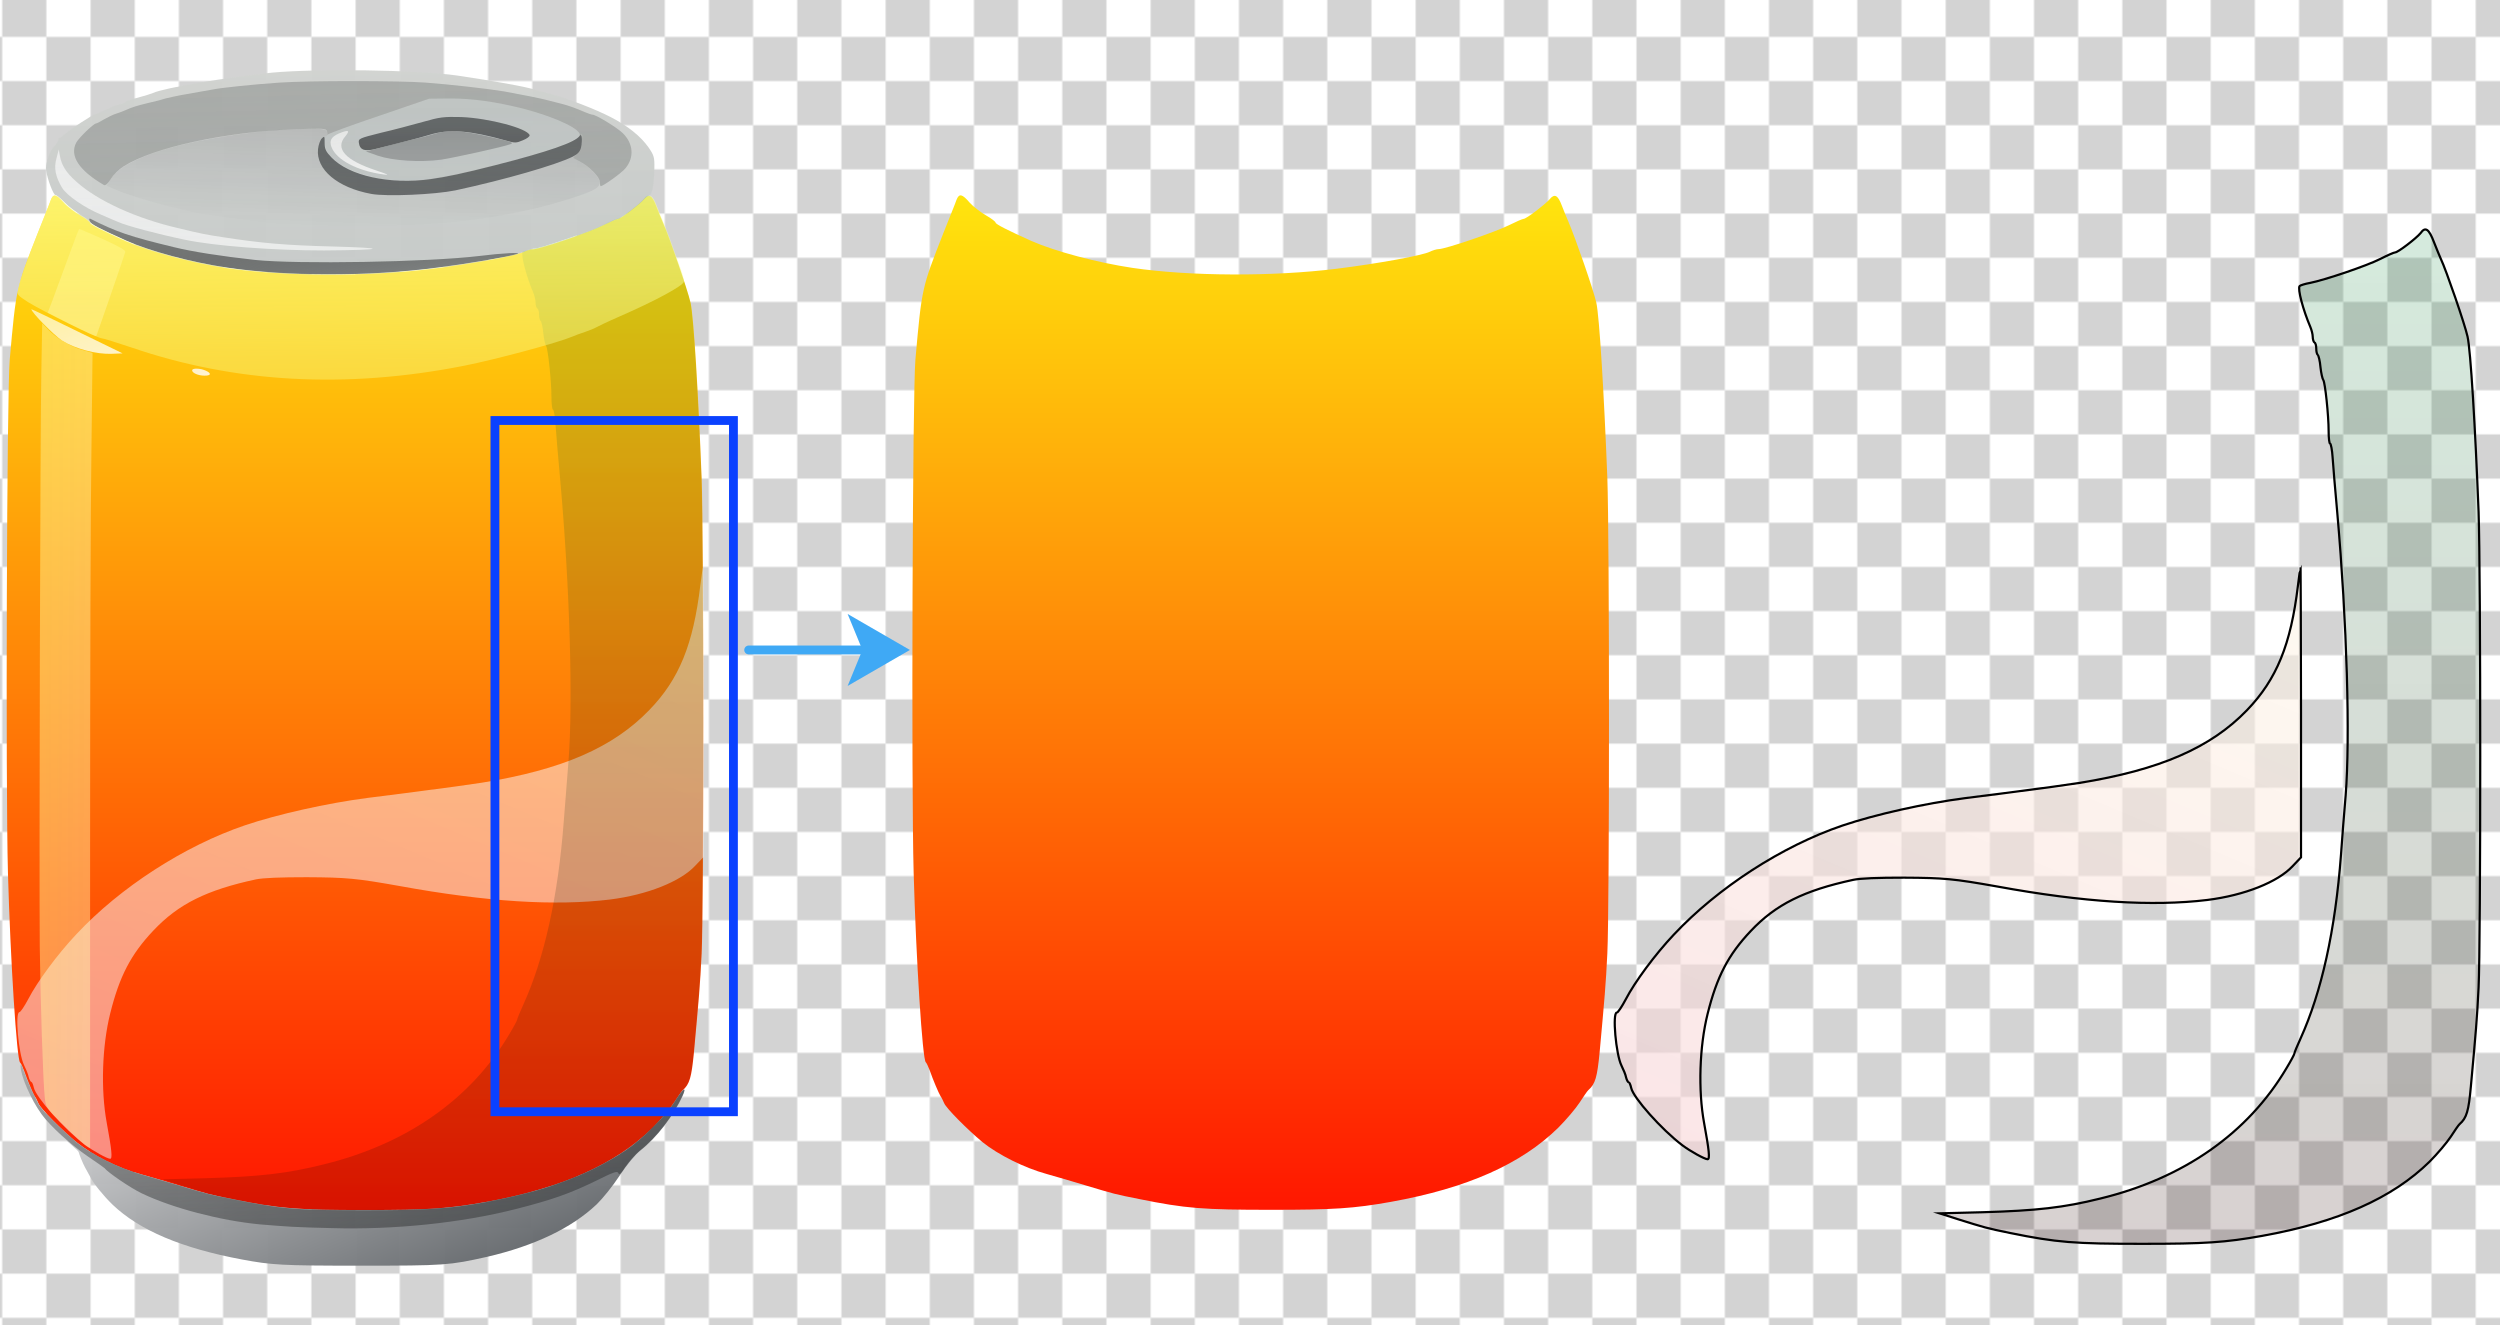 <?xml version="1.0" encoding="utf-8"?>
<!-- Generator: Adobe Illustrator 26.5.0, SVG Export Plug-In . SVG Version: 6.00 Build 0)  -->
<svg version="1.1" id="图层_1" xmlns="http://www.w3.org/2000/svg" xmlns:xlink="http://www.w3.org/1999/xlink" x="0px" y="0px"
	 viewBox="0 0 1132 600" style="enable-background:new 0 0 1132 600;" xml:space="preserve">
<style type="text/css">
	.st0{fill:none;}
	.st1{fill:#D3D3D3;}
	.st2{fill:url(#SVGID_1_);}
	.st3{fill:url(#region-1-1_00000129921663127440732020000016577917345839411105_);}
	.st4{fill:url(#region-1-2_00000031924215420371910630000007973015371692920706_);}
	.st5{fill:url(#region-1-3_00000011016058165703024420000005390036413034336899_);}
	.st6{fill:url(#region-2-1_00000061432408358196996670000017732302155490613892_);}
	.st7{fill:url(#region-2-2_00000150096582771740285690000017921049030083899799_);}
	.st8{fill:url(#region-2-3_00000013875531979928599230000008745249379345872769_);}
	.st9{fill:url(#region-2-4_00000146457679010561981320000011932355353101081014_);}
	.st10{fill:url(#region-2-5_00000124129295593227862170000010555158832943358850_);}
	.st11{fill:url(#region-2-6_00000048491504263414695030000017848677523176241294_);}
	.st12{fill:url(#region-2-7_00000064349962779245359080000009306294050720782749_);}
	.st13{fill:url(#region-2-8_00000106120669447179846540000005195935505367183523_);}
	.st14{fill:url(#region-3-1_00000113334036595037239140000001243311145518208950_);}
	.st15{fill:url(#region-3-2_00000067216439239327215220000015900479038923910842_);}
	.st16{fill:url(#region-3-3_00000096775203792043591850000014091829690698658239_);}
	.st17{fill:url(#region-3-4_00000005983953189506744650000004244432625294189199_);}
	.st18{fill:url(#region-4-1_00000121275574796179381080000014596838890163968411_);}
	.st19{fill:url(#region-4-2_00000177459846828266695410000012784285437381490564_);}
	.st20{fill:url(#region-4-3_00000145764657436295552790000001883910278166834089_);}
	.st21{fill:url(#region-4-4_00000070837709615783344540000008702072529414877063_);}
	.st22{fill:url(#region-5-1_00000170958236497474538100000012380119695625831346_);}
	.st23{fill:url(#region-1-2-2_00000147939930346856344610000001273225646767130530_);}
	.st24{fill:url(#region-3-3-2_00000123432297126732688220000018164092713980765071_);stroke:#000000;stroke-miterlimit:10;}
	.st25{fill:url(#region-2-7-2_00000143604647305225067310000014914752611476685212_);stroke:#000000;stroke-miterlimit:10;}
	.st26{fill:none;stroke:#0A41FF;stroke-width:4;stroke-miterlimit:10;}
	.st27{fill:none;stroke:#3FA9F5;stroke-width:4;stroke-linecap:round;stroke-miterlimit:10;}
	.st28{fill:#3FA9F5;}
</style>
<pattern  y="600" width="40" height="40" patternUnits="userSpaceOnUse" id="a2ed1d96-aebd-4bf9-a4b3-645f1ac" viewBox="0 -40 40 40" style="overflow:visible;">
	<g>
		<rect y="-40" class="st0" width="40" height="40"/>
		<g>
			<rect y="-40" class="st0" width="40" height="40"/>
			<rect y="-40" class="st0" width="40" height="40"/>
			<rect y="-20" class="st1" width="20" height="20"/>
			<rect x="20" y="-40" class="st1" width="20" height="20"/>
		</g>
	</g>
</pattern>
<g id="_图层_1">
	<pattern  id="SVGID_1_" xlink:href="#a2ed1d96-aebd-4bf9-a4b3-645f1ac" patternTransform="matrix(1 0 0 -1 181 -16103.24)">
	</pattern>
	<rect class="st2" width="1132" height="600"/>
</g>
<g id="layer-1">
	
		<linearGradient id="region-1-1_00000134970209998597608790000005988629179084953988_" gradientUnits="userSpaceOnUse" x1="-207.011" y1="163.005" x2="-206.921" y2="161.245" gradientTransform="matrix(340.1 0 0 -114.07 70555.992 18624.229)">
		<stop  offset="0" style="stop-color:#D1D3D0;stop-opacity:0.99"/>
		<stop  offset="1" style="stop-color:#BBC1C1;stop-opacity:0.99"/>
	</linearGradient>
	<path id="region-1-1" style="fill:url(#region-1-1_00000134970209998597608790000005988629179084953988_);" d="M123.1,32.9
		c-19.9,2-49.3,7-53.8,9.2c-0.7,0.3-3.7,1.3-6.8,2.1c-3,0.7-5.7,1.7-5.9,2.1s-1,0.7-1.6,0.7c-0.7,0-3.6,1-6.6,2.4
		c-2.8,1.3-5.3,2.4-5.5,2.4c-0.7,0-11.5,7-13.3,8.7c-1.1,1-2.3,1.9-2.6,1.9c-0.4,0-0.7,0.5-0.7,1c0,0.7-0.7,1.8-1.5,2.5
		c-2.2,2-4.4,8.3-3.9,11.3c0.6,4.1,3.3,11.1,4.2,11.1c0.5,0,2.3,1.5,4.1,3.3c1.8,1.9,5.2,4.4,7.5,5.8c2.3,1.3,4.2,2.8,4.2,3.2
		c0,0.7,5.8,3.6,16.2,8.3c10.7,4.7,29.6,9.8,45.8,12.2c25.9,3.8,63.4,4,92.3,0.4c19.4-2.4,39-6.1,42.3-7.7c1.2-0.7,3.1-1.2,4-1.2
		c3,0,25.7-7.8,31.8-10.8c3.2-1.6,6.2-2.9,6.7-2.9c1.3,0,9.6-6.3,11.4-8.6c0.8-1.1,2-1.9,2.6-1.9c1.3,0,2.2-4.9,2.3-12.3
		c0.1-4.9-0.2-5.8-2.6-9.3c-3.5-5-9.4-9.8-17.2-13.8c-7-3.6-18.9-8.2-26.6-10.3c-2.9-0.7-6.1-1.7-7.3-2c-4.2-1.4-19.4-4.1-35.6-6.5
		C189,31.6,143.3,31,123.1,32.9L123.1,32.9z"/>
	
		<linearGradient id="region-1-2_00000158008286867215944520000011521429728842961330_" gradientUnits="userSpaceOnUse" x1="-207.058" y1="165.419" x2="-207.058" y2="164.609" gradientTransform="matrix(389.68 0 0 -567.23 80847 93920.195)">
		<stop  offset="0" style="stop-color:#FFE50D"/>
		<stop  offset="1" style="stop-color:#FF1600"/>
	</linearGradient>
	<path id="region-1-2" style="fill:url(#region-1-2_00000158008286867215944520000011521429728842961330_);" d="M23,90.6
		c-0.4,1.3-3.2,8.1-6,15.2c-9.7,24.7-9.7,24.5-12.6,57.1c-1.3,14.2-1.9,193-0.8,232.4c1.1,39.2,4,84.7,5.5,85.8
		c0.3,0.2,1.1,1.9,1.8,3.7c1.4,4.1,4,10.2,4.9,11.7c0.5,0.6,1.1,2,1.6,3.1c1,2.4,10.5,11.9,17.3,17.6c7.2,5.8,18.9,11.7,29.2,14.5
		c4.4,1.2,12.3,3.6,17.4,5.1c13.4,4,13.2,4,24.3,6.2c21.1,4.3,29,4.9,59.9,4.9c28.4,0,37.4-0.6,54.2-3.6c34.5-6.2,59-17.1,75.8-33.6
		c3.6-3.6,7.9-8.7,9.6-11.3s3.5-5.3,4-5.7c3.2-2.8,4-5.9,5.1-17c2.3-25.1,2.8-30.5,3.5-44.9c1-19.6,1-187.7,0-215.4
		c-1.5-38.1-3.6-73.2-5-79.3c-1.3-5.8-9.5-29.4-12.7-36.8c-0.8-1.8-2.1-5-2.9-7.1c-1.8-4.8-3.3-5.6-5.6-2.8
		c-2.1,2.4-10.5,8.8-11.7,8.8c-0.5,0-3.5,1.3-6.7,2.9c-6.1,3.1-28.8,10.8-31.8,10.8c-0.9,0-2.8,0.6-4,1.2
		c-3.2,1.6-22.9,5.3-42.3,7.7c-28.9,3.6-66.4,3.4-92.3-0.4c-16.1-2.4-35.1-7.5-45.8-12.2c-10.4-4.7-16.2-7.6-16.2-8.3
		c0-0.4-1.9-1.9-4.2-3.2c-2.3-1.4-5.8-3.9-7.5-5.8C25.4,87.8,24.1,87.6,23,90.6L23,90.6z"/>
	
		<linearGradient id="region-1-3_00000001639575827416656500000008406629935536331908_" gradientUnits="userSpaceOnUse" x1="-207.47" y1="163.828" x2="-206.66" y2="163.249" gradientTransform="matrix(371.42 0 0 -112.32 77055.633 18886.971)">
		<stop  offset="0" style="stop-color:#ECECED;stop-opacity:0.99"/>
		<stop  offset="1" style="stop-color:#616569;stop-opacity:0.99"/>
	</linearGradient>
	<path id="region-1-3" style="fill:url(#region-1-3_00000001639575827416656500000008406629935536331908_);" d="M9.3,482.7
		c0,4.4,4.8,15.3,9.6,21.9c2.4,3.3,8.8,9.9,13.4,13.8c1.8,1.5,3.2,2.9,3.3,3.2c0.2,1,2,5.4,2.9,7c0.5,0.9,1.5,2.7,2.2,4
		c1.5,3.2,6.1,8.8,10.2,12.8c12.2,11.7,31.4,19.8,58.7,24.9c13.4,2.5,17.8,2.8,53.4,2.8c38.6,0,40.5-0.2,57.5-4
		c21.5-5,38.3-13,49.7-23.8c2.6-2.5,7.3-8.3,10.3-12.9c3.3-5,7-9.5,9.4-11.4c7.4-5.8,15.1-15.8,19.1-24.6c2.2-4.8,0.2-3.5-3.2,2
		c-3.9,6.4-15.2,17.7-22.6,22.6c-17.5,11.5-36.8,18.5-63.6,23.4c-16.8,3-25.8,3.6-54.2,3.6c-30.9,0.1-38.8-0.6-59.9-4.9
		c-11.1-2.3-10.9-2.2-24.3-6.2c-5.1-1.5-13-3.9-17.4-5.1c-10.3-2.8-22-8.8-29.2-14.5c-6.9-5.7-16.3-15.1-17.3-17.6
		c-0.5-1-1.1-2.4-1.6-3.1c-1-1.7-3-6.1-4.9-11.3C9.9,482,9.4,481.3,9.3,482.7L9.3,482.7z"/>
</g>
<g id="layer-2">
	
		<linearGradient id="region-2-1_00000005958416318845125780000010274662528117414563_" gradientUnits="userSpaceOnUse" x1="-207.022" y1="160.212" x2="-206.502" y2="156.332" gradientTransform="matrix(311.82 0 0 -58.75 64689.023 9446.75)">
		<stop  offset="0" style="stop-color:#595D5B;stop-opacity:0.33"/>
		<stop  offset="1" style="stop-color:#A3A6A4;stop-opacity:0.47"/>
	</linearGradient>
	<path id="region-2-1" style="fill:url(#region-2-1_00000005958416318845125780000010274662528117414563_);" d="M126.7,37.4
		c-11.9,0.8-26.5,2.3-30.8,3.2c-2,0.4-7.1,1.3-11.3,2s-8.6,1.7-9.7,2c-1.1,0.4-4.5,1.3-7.7,2c-5.7,1.4-7,1.8-10.9,3.5
		c-1.1,0.5-2.9,1.1-4.1,1.5s-3.4,1.5-5,2.4c-1.7,1-3.3,1.9-3.7,1.9c-1.1,0-7.9,6.6-9,8.7c-3.1,6,1.3,12.6,12.6,19.2
		c0.7,0.3,1.8-0.7,3.1-2.8c1.1-1.9,3.7-4.4,5.8-5.7c13.5-8.6,46.7-15.7,77.7-16.8c13-0.4,13.9-0.4,14.4,1c0.3,0.9,0.2,1.6-0.2,1.8
		s-0.9,1.7-0.9,3.4c0,8.9,17.3,17,36.3,17c9.8,0,19.4-1.6,40.6-7c24.1-6.1,34.2-9.6,38.4-13.1c1.5-1.2,1.5-1.1,1,2.8
		c-0.4,2.7-1.1,4.5-2.3,5.5c-1,0.8-1.6,1.5-1.5,1.6s1.6,0.8,3.2,1.7c4.3,2.3,8.9,7,8.9,9.2c0,1.1,0.2,1.9,0.4,1.9
		c1.1,0,9.4-5.9,11.2-8.1c4.1-4.9,3.6-11.3-1.3-16c-2.6-2.5-12.1-8.3-13.7-8.3c-0.4,0-1.9-0.5-3.3-1.1c-4.1-1.8-7.5-3-10.6-3.8
		c-1.6-0.4-4.3-1.1-5.9-1.5c-3.2-0.9-12.9-2.8-20.1-4.1c-7.1-1.2-24.8-3.2-35.6-4C180.7,36.5,139.5,36.5,126.7,37.4L126.7,37.4z"/>
	
		<linearGradient id="region-2-2_00000072272488919010067600000014377487204674119316_" gradientUnits="userSpaceOnUse" x1="-206.94" y1="158.922" x2="-206.32" y2="162.212" gradientTransform="matrix(275.8 0 0 -54.36 57215.594 8741.659)">
		<stop  offset="0" style="stop-color:#01020E;stop-opacity:0"/>
		<stop  offset="1" style="stop-color:#000000;stop-opacity:0.45"/>
	</linearGradient>
	<path id="region-2-2" style="fill:url(#region-2-2_00000072272488919010067600000014377487204674119316_);" d="M123.5,59
		C83.1,63,55.9,71.3,50,81.3l-1.7,2.8l3.7,1.6c6,2.6,15.2,5.4,24.4,7.7c14.7,3.6,16.4,3.8,41.3,7c12.6,1.6,21.3,2,44.5,2
		c40.4,0,70.9-4.1,98.9-13.4c8.3-2.8,10.4-4.1,10.4-6.4s-4.3-6.9-8.9-9.4c-1.5-0.9-3-1.6-3.2-1.7s0.5-0.8,1.5-1.6
		c1.1-1,1.9-2.8,2.3-5.5c0.5-3.9,0.4-4-1-2.8c-4.1,3.6-14.2,7-38.4,13.1c-21.3,5.4-30.9,7-40.6,7c-18.9,0-36.3-8.1-36.3-17
		c0-1.7,0.4-3.2,0.9-3.4c0.4-0.2,0.6-0.9,0.3-1.7c-0.5-1.2-1.8-1.4-11.3-1.2C131.1,58.6,125,58.8,123.5,59L123.5,59z"/>
	
		<linearGradient id="region-2-3_00000030446857830143343070000008263214616461366159_" gradientUnits="userSpaceOnUse" x1="-206.438" y1="160.052" x2="-206.438" y2="159.243" gradientTransform="matrix(177.35 0 0 -56.4 36708.461 9092.921)">
		<stop  offset="0" style="stop-color:#F8F8F9;stop-opacity:0.69"/>
		<stop  offset="1" style="stop-color:#FFFFFF;stop-opacity:0.62"/>
	</linearGradient>
	<path id="region-2-3" style="fill:url(#region-2-3_00000030446857830143343070000008263214616461366159_);" d="M25.6,71.6
		C24.3,76,25.1,80,28.1,85c2.1,3.5,10.2,9.1,17.7,12.2c3.3,1.5,6.8,2.9,7.7,3.3c3.7,1.7,17.9,5.5,30,8c13.5,2.9,40.3,4.9,63.2,4.9
		c27.7-0.2,29.7-1.1,3.6-1.8c-20.4-0.5-32.2-1.5-49.4-4.2c-7.4-1.1-9.5-1.5-19.8-4C61.8,99,44.1,90.9,34.5,82.2
		c-4.6-4.1-6.6-7.3-7.4-11.7l-0.5-2.8L25.6,71.6L25.6,71.6z"/>
	
		<linearGradient id="region-2-4_00000042701019516594938950000001665419254211429302_" gradientUnits="userSpaceOnUse" x1="-207.168" y1="155.438" x2="-206.358" y2="154.678" gradientTransform="matrix(239.76 0 0 -31.08 49709.961 4933.219)">
		<stop  offset="0" style="stop-color:#000000;stop-opacity:0.35"/>
		<stop  offset="1" style="stop-color:#878B8B;stop-opacity:0.97"/>
	</linearGradient>
	<path id="region-2-4" style="fill:url(#region-2-4_00000042701019516594938950000001665419254211429302_);" d="M40.7,100.2
		c0.7,1.5,4.1,3.2,16.4,8.7c10.6,4.8,29.6,9.9,45.8,12.3c27.2,4.1,63.6,4.1,95.6-0.1c11.8-1.5,32.3-4.9,35.6-6c2.8-1-6.6-0.5-17,0.8
		c-23.2,2.8-82.6,3.8-101.6,1.8c-15.4-1.7-28.3-3.7-36.8-5.8c-19.9-4.8-25.8-6.8-37.9-12.9C40.3,98.9,40.3,99.4,40.7,100.2
		L40.7,100.2z"/>
	
		<linearGradient id="region-2-5_00000052815828723798742430000006160194160249924224_" gradientUnits="userSpaceOnUse" x1="-203.869" y1="153.342" x2="-203.109" y2="152.182" gradientTransform="matrix(51.1 0 0 -25.04 10435.8 3979.102)">
		<stop  offset="0" style="stop-color:#FEFFE1;stop-opacity:0.7"/>
		<stop  offset="1" style="stop-color:#FEFFFF;stop-opacity:0.83"/>
	</linearGradient>
	<path id="region-2-5" style="fill:url(#region-2-5_00000052815828723798742430000006160194160249924224_);" d="M14.2,140
		c0,1.4,10.2,11.8,13.9,14.2c5.8,3.7,15.6,6.3,22.5,6l4.9-0.2l-20.7-10.1C23.5,144.3,14.2,139.9,14.2,140z"/>
	
		<linearGradient id="region-2-6_00000114046041674656903680000009346592206046549394_" gradientUnits="userSpaceOnUse" x1="-188.644" y1="87.693" x2="-187.814" y2="87.373" gradientTransform="matrix(9.91 0 0 -3.96 1958.53 515.56)">
		<stop  offset="0" style="stop-color:#FEFDFE;stop-opacity:0.8"/>
		<stop  offset="1" style="stop-color:#FFFFFF;stop-opacity:0.83"/>
	</linearGradient>
	<path id="region-2-6" style="fill:url(#region-2-6_00000114046041674656903680000009346592206046549394_);" d="M87,167.7
		c0,1.2,2.8,2.4,5.6,2.4c3.1,0,3.2-1.1,0.5-2.3C90.6,166.7,87,166.6,87,167.7L87,167.7z"/>
	
		<linearGradient id="region-2-7_00000001640553325375181410000017562343570230517895_" gradientUnits="userSpaceOnUse" x1="-207.251" y1="164.209" x2="-206.651" y2="165.429" gradientTransform="matrix(383.87 0 0 -331 79643.539 54912)">
		<stop  offset="0" style="stop-color:#F7D3D6;stop-opacity:0.6"/>
		<stop  offset="1" style="stop-color:#FFFFEB;stop-opacity:0.55"/>
	</linearGradient>
	<path id="region-2-7" style="fill:url(#region-2-7_00000001640553325375181410000017562343570230517895_);" d="M317.1,265.1
		c-3.2,26.6-9.5,42.4-23.1,56.4c-16.4,17-39.4,27-75.8,32.9c-7.1,1.1-13,1.9-36,4.9c-4.9,0.6-12,1.5-15.8,2
		c-18.4,2.4-40.7,7.4-55.5,12.4C83.5,383,54.4,401.8,34.6,423c-8.6,9.1-17.7,21.5-21.7,29.2c-1.8,3.4-3.6,6.1-4.1,6.1
		c-2.1,0-0.4,19,2.1,24c0.9,1.8,1.9,4.2,2.1,5.4c0.3,1.2,0.9,2.2,1.2,2.2s0.8,1.1,1.1,2.5c0.9,4.4,13.8,18.9,23.2,26
		c3.6,2.7,10.1,6.3,11.4,6.3c1.1,0,0.7-4-1.6-16.5c-2.7-14.7-2.1-34.5,1.6-49.3c4.2-16.9,9.4-26.8,19.5-37.5
		c11.4-12.1,24.2-18.4,46.4-23.2c3.2-0.7,11.2-1,23.1-1c18.1,0.1,22.4,0.5,42.1,4c39.4,7.2,70.5,9.1,95.2,6.1
		c16.8-2.1,31.9-8.1,38.6-15.3l3.8-4v-65.7c0-36-0.2-65.6-0.2-65.6C318.2,256.8,317.7,260.5,317.1,265.1L317.1,265.1z"/>
	
		<linearGradient id="region-2-8_00000005979353690461526810000016209044204765467808_" gradientUnits="userSpaceOnUse" x1="-207.042" y1="163.44" x2="-206.762" y2="160.39" gradientTransform="matrix(371.42 0 0 -91.58 77055.633 15448.012)">
		<stop  offset="0" style="stop-color:#000000;stop-opacity:0.27"/>
		<stop  offset="1" style="stop-color:#8E9596;stop-opacity:0.89"/>
	</linearGradient>
	<path id="region-2-8" style="fill:url(#region-2-8_00000005979353690461526810000016209044204765467808_);" d="M9.3,482.7
		c0,4.4,4.7,15.2,9.6,21.9c3.8,5.3,13.4,13.9,20.7,18.9c4,2.7,7.4,5.1,7.7,5.4c1.4,1.9,11.9,9.1,17,11.5c13.8,6.6,35.5,12.3,53.4,14
		c12,1,15.8,1.3,32.8,1.7c27.6,0.8,58.1-2.3,82.9-8.6c16.5-4.2,24.5-7,36.6-12.9c8-4,9.6-4.5,10-3.4c0.4,1,1.2,0.2,3.2-2.9
		c1.5-2.3,4.5-5.6,6.6-7.4c7.5-5.9,15.1-15.8,19.2-24.7c2.2-4.8,0.2-3.5-3.2,2c-3.9,6.4-15.2,17.7-22.6,22.6
		c-17.5,11.5-36.8,18.5-63.6,23.4c-16.8,3-25.8,3.6-54.2,3.6c-30.9,0.1-38.8-0.6-59.9-4.9c-11.1-2.3-10.9-2.2-24.3-6.2
		c-5.1-1.5-13-3.9-17.4-5.1c-10.3-2.8-22-8.8-29.2-14.5c-6.9-5.7-16.3-15.1-17.3-17.6c-0.5-1-1.1-2.4-1.6-3.1c-1-1.7-3-6.1-4.9-11.3
		C9.9,482.1,9.4,481.3,9.3,482.7L9.3,482.7z"/>
</g>
<linearGradient id="region-3-1_00000059996020521130445590000003968860587342832539_" gradientUnits="userSpaceOnUse" x1="-206.367" y1="158.583" x2="-206.357" y2="157.733" gradientTransform="matrix(142.77 0 0 -45.9 29667.062 7323.431)">
	<stop  offset="0" style="stop-color:#CCD2D1;stop-opacity:0.64"/>
	<stop  offset="1" style="stop-color:#CFD5D4;stop-opacity:0.65"/>
</linearGradient>
<path id="region-3-1" style="fill:url(#region-3-1_00000059996020521130445590000003968860587342832539_);" d="M172.1,52.3
	c-12.2,4.1-22.8,8-23.7,8.6c-1,0.7-1.5,2.1-1.5,4.1c0,6.4,10.4,13.4,23.6,15.6c14.3,2.5,24.9,1.4,53.4-5.8
	c24.3-6.2,36.8-10.4,38.5-13.3c1.5-2.6-10-8.2-25.1-12.2c-12.6-3.2-23.6-4.8-34.1-4.7l-8.9,0.1L172.1,52.3L172.1,52.3z"/>
<linearGradient id="region-3-2_00000168097887854995686660000004955316075208478651_" gradientUnits="userSpaceOnUse" x1="-206.524" y1="155.117" x2="-205.975" y2="158.307" gradientTransform="matrix(147.65 0 0 -33.6 30678.537 5302.189)">
	<stop  offset="0" style="stop-color:#363A3B;stop-opacity:0.66"/>
	<stop  offset="1" style="stop-color:#676B6C;stop-opacity:0.81"/>
</linearGradient>
<path id="region-3-2" style="fill:url(#region-3-2_00000168097887854995686660000004955316075208478651_);" d="M262.5,61.5
	c-1.9,2.9-14.2,7.2-38.6,13.4c-14.1,3.6-21.7,5.2-28.9,6.2c-18.4,2.6-37-1.5-44.9-9.8c-2.6-2.7-3.1-3.8-3.1-6.6c0-3.1-0.1-3.2-1.3-2
	c-0.7,0.7-1.5,2.9-1.7,4.8c-1,9.2,8.8,17.5,24.1,20.3c6.9,1.3,28.9,0.3,38.1-1.6c22.7-4.9,45.5-11.5,53.2-15.3
	c2.2-1.1,3.2-2.2,3.7-4.2C263.8,63.4,263.5,60,262.5,61.5L262.5,61.5z"/>
<linearGradient id="region-3-3_00000021809135943085642730000007453702076531973051_" gradientUnits="userSpaceOnUse" x1="-206.956" y1="165.419" x2="-206.956" y2="164.609" gradientTransform="matrix(302.4 0 0 -567.12 62779.699 93897.383)">
	<stop  offset="0" style="stop-color:#068534;stop-opacity:0.17"/>
	<stop  offset="1" style="stop-color:#280000;stop-opacity:0.18"/>
</linearGradient>
<path id="region-3-3" style="fill:url(#region-3-3_00000021809135943085642730000007453702076531973051_);" d="M291.4,90.2
	c-1.9,2.3-10.2,8.7-11.5,8.7c-0.5,0-3.5,1.3-6.6,2.9c-6.3,3.2-25.3,9.6-31.9,10.9c-2.3,0.4-4.4,1.1-4.7,1.4c-1,1.1,1.6,11,4.8,18.5
	c0.6,1.4,1,3.4,1,4.5s0.4,2.4,0.8,2.6c0.5,0.2,0.8,1.5,0.8,2.8s0.3,2.5,0.7,2.8c0.3,0.2,1,2.8,1.2,5.5c0.3,2.8,0.9,5.4,1.3,5.9
	c0.8,1.1,2.4,15.9,2.4,23.1c0,3.2,0.3,5.7,0.7,5.7c0.3,0,0.9,2.8,1.1,6.2c0.2,3.5,1.2,14.7,2.1,24.9c4.5,50,5.9,101.9,3.8,128.3
	c-0.6,7.8-1.6,19.8-2.1,26.7c-2.6,34.4-8.8,62.2-18.3,83.2c-1.5,3.3-2.8,6.4-2.8,6.8s-1.6,3.4-3.6,6.7c-17.4,29.4-46.5,49.8-84.3,59
	c-16.5,4.1-28.8,5.5-53.4,6.2l-19.4,0.5l8.5,2.7c12.2,3.8,12.3,3.9,23.5,6.2c21.1,4.3,29,4.9,59.9,4.9c28.4,0,37.4-0.6,54.2-3.6
	c34.5-6.2,59-17.1,75.8-33.6c3.6-3.6,7.9-8.7,9.6-11.3s3.5-5.3,4-5.7c3.2-2.8,4-5.9,5.1-17c2.3-25.1,2.8-30.5,3.5-44.9
	c1-19.6,1-187.7,0-215.4c-1.5-38.1-3.6-73.2-5-79.3c-1.1-5.2-9.7-30.2-12.1-35.2c-0.4-0.9-1.8-4.2-3-7.3
	C295.2,88.2,293.7,87.2,291.4,90.2L291.4,90.2z"/>
<linearGradient id="region-3-4_00000163041321578191154330000004236992493295911584_" gradientUnits="userSpaceOnUse" x1="-201.074" y1="164.952" x2="-197.264" y2="164.661" gradientTransform="matrix(29.67 0 0 -461.5 5982.9 76438.594)">
	<stop  offset="0" style="stop-color:#FEF699;stop-opacity:0.45"/>
	<stop  offset="1" style="stop-color:#FFEEFF;stop-opacity:0.36"/>
</linearGradient>
<path id="region-3-4" style="fill:url(#region-3-4_00000163041321578191154330000004236992493295911584_);" d="M18.7,169.3
	c-0.5,26.2-1,225.4-0.7,259.1c0.3,24.8,1.5,62,2.3,68.8c0.5,4.4,0.6,4.5,8.9,12.7c4.6,4.5,9.2,8.7,10,9.1l1.6,0.9V384.2
	c0-74.7,0.2-155.8,0.6-180.1l0.5-44.3l-4.8-1.4c-5.3-1.5-12.4-5.8-15.7-9.6l-2.3-2.4L18.7,169.3L18.7,169.3z"/>
<g id="layer-4">
	
		<linearGradient id="region-4-1_00000075880497242909492640000005576264476505414591_" gradientUnits="userSpaceOnUse" x1="-205.79" y1="147.729" x2="-205.79" y2="146.919" gradientTransform="matrix(95.57 0 0 -18.54 19868.5 2793.7)">
		<stop  offset="0" style="stop-color:#05080B;stop-opacity:0.49"/>
		<stop  offset="1" style="stop-color:#000003;stop-opacity:0.52"/>
	</linearGradient>
	<path id="region-4-1" style="fill:url(#region-4-1_00000075880497242909492640000005576264476505414591_);" d="M191.5,55.2
		c-4.7,1.3-13.2,3.6-18.9,4.9c-10,2.5-10.4,2.7-10.1,4.6c0.4,3.1,2.4,3.9,6.9,2.9c6-1.4,20.4-5.1,24.9-6.5c8.9-2.8,18.5-2.1,35,2.6
		c3.8,1.1,4.5,1.1,7.5-0.2c1.8-0.7,3.2-1.8,3-2.3c-1-3.1-18.5-7.7-30.9-8.2C200.9,52.8,199.2,53,191.5,55.2L191.5,55.2z"/>
	
		<linearGradient id="region-4-2_00000015333930110081436630000000327280957344904102_" gradientUnits="userSpaceOnUse" x1="-202.166" y1="152.264" x2="-201.926" y2="150.914" gradientTransform="matrix(31.67 0 0 -24.45 6562.14 3782.15)">
		<stop  offset="0" style="stop-color:#F2F2F1;stop-opacity:0.75"/>
		<stop  offset="1" style="stop-color:#FFFFFF;stop-opacity:0.82"/>
	</linearGradient>
	<path id="region-4-2" style="fill:url(#region-4-2_00000015333930110081436630000000327280957344904102_);" d="M153.3,60.5
		c-3.3,1.5-4.3,3.2-3.2,6.1c2.2,5.8,11.7,10.8,23.6,12.4c2.8,0.4,2.1,0-3.3-1.8c-14-4.6-18.8-9.9-14.1-15.4
		C158.7,58.9,157.9,58.6,153.3,60.5L153.3,60.5z"/>
	
		<linearGradient id="region-4-3_00000155825198438359314290000003579712294672511880_" gradientUnits="userSpaceOnUse" x1="-205.489" y1="145.781" x2="-205.489" y2="144.972" gradientTransform="matrix(81.72 0 0 -16.68 16991.34 2492.291)">
		<stop  offset="0" style="stop-color:#8A8D8D;stop-opacity:0.81"/>
		<stop  offset="1" style="stop-color:#919494;stop-opacity:0.78"/>
	</linearGradient>
	<path id="region-4-3" style="fill:url(#region-4-3_00000155825198438359314290000003579712294672511880_);" d="M196.8,60.6
		c-2.2,0.7-6.2,1.7-8.9,2.3c-2.7,0.6-8.8,2.2-13.5,3.4l-8.7,2.3l5.4,1.9c6.8,2.3,19.2,3.1,28.7,1.8c5.8-0.9,28.2-5.8,31.3-7
		c1.9-0.7,0.6-1.1-10.5-3.6C208.7,59,202.9,58.7,196.8,60.6L196.8,60.6z"/>
	
		<linearGradient id="region-4-4_00000048479768107840042230000014013629163232314013_" gradientUnits="userSpaceOnUse" x1="-207.058" y1="162.808" x2="-206.948" y2="160.618" gradientTransform="matrix(372.49 0 0 -102.94 77277.641 16844.941)">
		<stop  offset="0" style="stop-color:#FBFFB7;stop-opacity:0.56"/>
		<stop  offset="1" style="stop-color:#EBFF47;stop-opacity:0.12"/>
	</linearGradient>
	<path id="region-4-4" style="fill:url(#region-4-4_00000048479768107840042230000014013629163232314013_);" d="M23,90.6
		c-0.4,1.3-3.2,8.1-6,15.2C11.8,119,9.1,126.5,8.2,131c-0.6,2.4-0.3,2.7,4.5,5.8c6.6,4.1,31.6,16.4,33.4,16.4
		c0.7,0,6.7,1.9,13.3,4.1c46.9,16.1,97.1,18.9,150.8,8.3c14.1-2.8,42.5-10.4,49-13.2c0.9-0.4,3.5-1.4,5.7-2.1c2.3-0.8,4.5-1.7,4.9-2
		c0.5-0.3,5.2-2.6,10.5-4.9c16.5-7.2,29.1-14,29.4-15.9c0.2-0.9-0.9-4.7-2.4-8.4c-1.4-3.7-3.2-8.8-4.1-11.3s-2.3-5.9-3-7.7
		c-0.8-1.8-2.1-5-2.9-7.1c-1.8-4.8-3.3-5.6-5.6-2.8c-2.1,2.4-10.5,8.8-11.7,8.8c-0.5,0-3.5,1.3-6.7,2.9
		c-6.1,3.1-28.8,10.8-31.8,10.8c-0.9,0-2.8,0.6-4,1.2c-3.2,1.6-22.9,5.3-42.3,7.7c-28.9,3.6-66.4,3.4-92.3-0.4
		c-16.1-2.4-35.1-7.5-45.8-12.2c-10.4-4.7-16.2-7.6-16.2-8.3c0-0.4-1.9-1.9-4.2-3.2c-2.3-1.4-5.8-3.9-7.5-5.8
		C25.4,87.8,24.1,87.6,23,90.6L23,90.6z"/>
</g>
<g id="layer-5">
	
		<linearGradient id="region-5-1_00000141451743715284462980000009128397736808645761_" gradientUnits="userSpaceOnUse" x1="-202.861" y1="160.551" x2="-202.861" y2="159.741" gradientTransform="matrix(43.43 0 0 -59.91 8849.45 9721.989)">
		<stop  offset="0" style="stop-color:#FFF784;stop-opacity:0.6"/>
		<stop  offset="1" style="stop-color:#FFF18E;stop-opacity:0.61"/>
	</linearGradient>
	<path id="region-5-1" style="fill:url(#region-5-1_00000141451743715284462980000009128397736808645761_);" d="M30.5,117.7
		c-2.8,7.7-6,16.3-7,19l-1.9,4.9l10.8,5.5c6,3,11,5.3,11.2,5.1c0.2-0.3,12.2-35,13.1-38c0.3-0.9-2.4-2.4-10-5.9
		c-5.7-2.5-10.5-4.6-10.8-4.6S33.3,110.1,30.5,117.7z"/>
</g>
<linearGradient id="region-1-2-2_00000104674833235086627400000005863516796875832492_" gradientUnits="userSpaceOnUse" x1="-206.005" y1="165.419" x2="-206.005" y2="164.609" gradientTransform="matrix(389.68 0 0 -567.23 80847 93920.195)">
	<stop  offset="0" style="stop-color:#FFE50D"/>
	<stop  offset="1" style="stop-color:#FF1600"/>
</linearGradient>
<path id="region-1-2-2" style="fill:url(#region-1-2-2_00000104674833235086627400000005863516796875832492_);" d="M433.1,90.5
	c-0.4,1.3-3.2,8.1-6,15.2c-9.7,24.7-9.7,24.5-12.6,57.1c-1.3,14.2-1.9,193-0.8,232.4c1.1,39.2,4,84.7,5.5,85.8
	c0.3,0.2,1.1,1.9,1.8,3.7c1.4,4.1,4,10.2,4.9,11.7c0.5,0.6,1.1,2,1.6,3.1c1,2.4,10.5,11.9,17.3,17.6c7.2,5.8,19,11.7,29.2,14.5
	c4.5,1.2,12.3,3.6,17.4,5.1c13.4,4,13.2,4,24.3,6.2c21.1,4.3,29,4.9,59.9,4.9c28.4,0,37.4-0.6,54.2-3.6c34.5-6.2,59-17.1,75.8-33.6
	c3.6-3.6,7.9-8.7,9.6-11.3s3.5-5.3,4-5.7c3.2-2.8,4-5.9,5.1-17c2.3-25.1,2.8-30.5,3.5-44.9c1-19.6,1-187.7,0-215.4
	c-1.5-38.1-3.6-73.2-5-79.3c-1.3-5.8-9.5-29.4-12.7-36.8c-0.8-1.8-2.1-5-2.9-7.1c-1.8-4.8-3.3-5.6-5.6-2.8
	c-2.1,2.4-10.5,8.8-11.7,8.8c-0.5,0-3.5,1.3-6.7,2.9c-6.2,3.1-28.8,10.8-31.8,10.8c-0.9,0-2.8,0.6-4,1.2c-3.2,1.6-22.9,5.3-42.3,7.7
	c-28.9,3.6-66.4,3.4-92.3-0.4c-16.1-2.4-35.1-7.5-45.8-12.2c-10.5-4.7-16.2-7.6-16.2-8.3c0-0.4-1.9-1.9-4.2-3.2
	c-2.4-1.4-5.8-3.9-7.5-5.8C435.6,87.7,434.3,87.5,433.1,90.5L433.1,90.5z"/>
<linearGradient id="region-3-3-2_00000097494050618153333600000005169169394489355701_" gradientUnits="userSpaceOnUse" x1="-204.296" y1="165.389" x2="-204.296" y2="164.579" gradientTransform="matrix(302.4 0 0 -567.12 62779.699 93897.383)">
	<stop  offset="0" style="stop-color:#068534;stop-opacity:0.17"/>
	<stop  offset="1" style="stop-color:#280000;stop-opacity:0.18"/>
</linearGradient>
<path id="region-3-3-2" style="fill:url(#region-3-3-2_00000097494050618153333600000005169169394489355701_);stroke:#000000;stroke-miterlimit:10;" d="
	M1096,105.6c-1.9,2.3-10.2,8.7-11.5,8.7c-0.5,0-3.5,1.3-6.6,2.9c-6.3,3.2-25.3,9.6-31.9,10.9c-2.3,0.4-4.4,1.1-4.7,1.4
	c-1.1,1.1,1.6,11,4.8,18.5c0.6,1.4,1.1,3.4,1.1,4.5s0.4,2.4,0.8,2.6c0.5,0.2,0.8,1.5,0.8,2.8s0.3,2.5,0.7,2.8c0.3,0.2,1,2.8,1.2,5.5
	c0.3,2.8,0.9,5.4,1.3,5.9c0.8,1.1,2.4,15.9,2.4,23.1c0,3.2,0.3,5.7,0.7,5.7c0.3,0,0.9,2.8,1.1,6.2c0.2,3.5,1.2,14.7,2.1,24.9
	c4.4,50,5.9,101.9,3.8,128.3c-0.7,7.8-1.6,19.8-2.1,26.7c-2.6,34.4-8.8,62.2-18.3,83.2c-1.5,3.3-2.8,6.4-2.8,6.8s-1.6,3.4-3.6,6.7
	c-17.4,29.4-46.5,49.8-84.3,59c-16.5,4.1-28.8,5.5-53.4,6.2l-19.4,0.5l8.5,2.7c12.2,3.8,12.3,3.9,23.5,6.2c21.1,4.3,29,4.9,59.9,4.9
	c28.4,0,37.4-0.6,54.2-3.6c34.5-6.2,59-17.1,75.8-33.6c3.6-3.6,7.9-8.7,9.6-11.3s3.5-5.3,4-5.7c3.2-2.8,4.1-5.9,5.1-17
	c2.3-25.1,2.8-30.5,3.5-44.9c1-19.6,1-187.7,0-215.4c-1.5-38.1-3.6-73.2-5-79.3c-1.1-5.2-9.7-30.2-12.1-35.2c-0.4-0.9-1.8-4.2-3-7.3
	C1099.8,103.5,1098.2,102.5,1096,105.6L1096,105.6z"/>
<linearGradient id="region-2-7-2_00000156589042836024644360000006610626869150956445_" gradientUnits="userSpaceOnUse" x1="-205.366" y1="164.209" x2="-204.766" y2="165.429" gradientTransform="matrix(383.87 0 0 -331 79643.539 54912)">
	<stop  offset="0" style="stop-color:#F7D3D6;stop-opacity:0.6"/>
	<stop  offset="1" style="stop-color:#FFFFEB;stop-opacity:0.55"/>
</linearGradient>
<path id="region-2-7-2" style="fill:url(#region-2-7-2_00000156589042836024644360000006610626869150956445_);stroke:#000000;stroke-miterlimit:10;" d="
	M1040.5,265.2c-3.2,26.6-9.6,42.4-23.1,56.4c-16.4,17-39.4,27-75.8,32.9c-7.1,1.1-13,1.9-36,4.9c-4.9,0.6-12,1.5-15.8,2
	c-18.4,2.4-40.7,7.4-55.5,12.4c-27.4,9.3-56.5,28.2-76.4,49.4c-8.6,9.1-17.7,21.5-21.7,29.2c-1.8,3.4-3.6,6.1-4.1,6.1
	c-2.1,0-0.4,19,2.1,24c0.9,1.8,1.9,4.2,2.1,5.4c0.3,1.2,0.9,2.2,1.2,2.2s0.8,1.1,1.1,2.5c0.9,4.4,13.8,18.9,23.2,26
	c3.6,2.7,10.1,6.3,11.4,6.3c1.1,0,0.7-4-1.6-16.5c-2.7-14.7-2.1-34.5,1.6-49.3c4.2-16.9,9.4-26.8,19.5-37.5
	c11.4-12.1,24.2-18.4,46.4-23.2c3.2-0.7,11.2-1,23.1-1c18.1,0.1,22.4,0.5,42.1,4c39.3,7.2,70.5,9.1,95.2,6.1
	c16.8-2.1,31.9-8.1,38.6-15.3l3.8-4v-65.7c0-36-0.2-65.6-0.2-65.6C1041.6,257,1041,260.7,1040.5,265.2L1040.5,265.2z"/>
<rect x="224.1" y="190.4" class="st26" width="108" height="313"/>
<g>
	<line class="st27" x1="392" y1="294.3" x2="339" y2="294.3"/>
	<polygon class="st28" points="412,294.3 383.8,310.6 390.5,294.3 383.8,278 	"/>
</g>
</svg>
